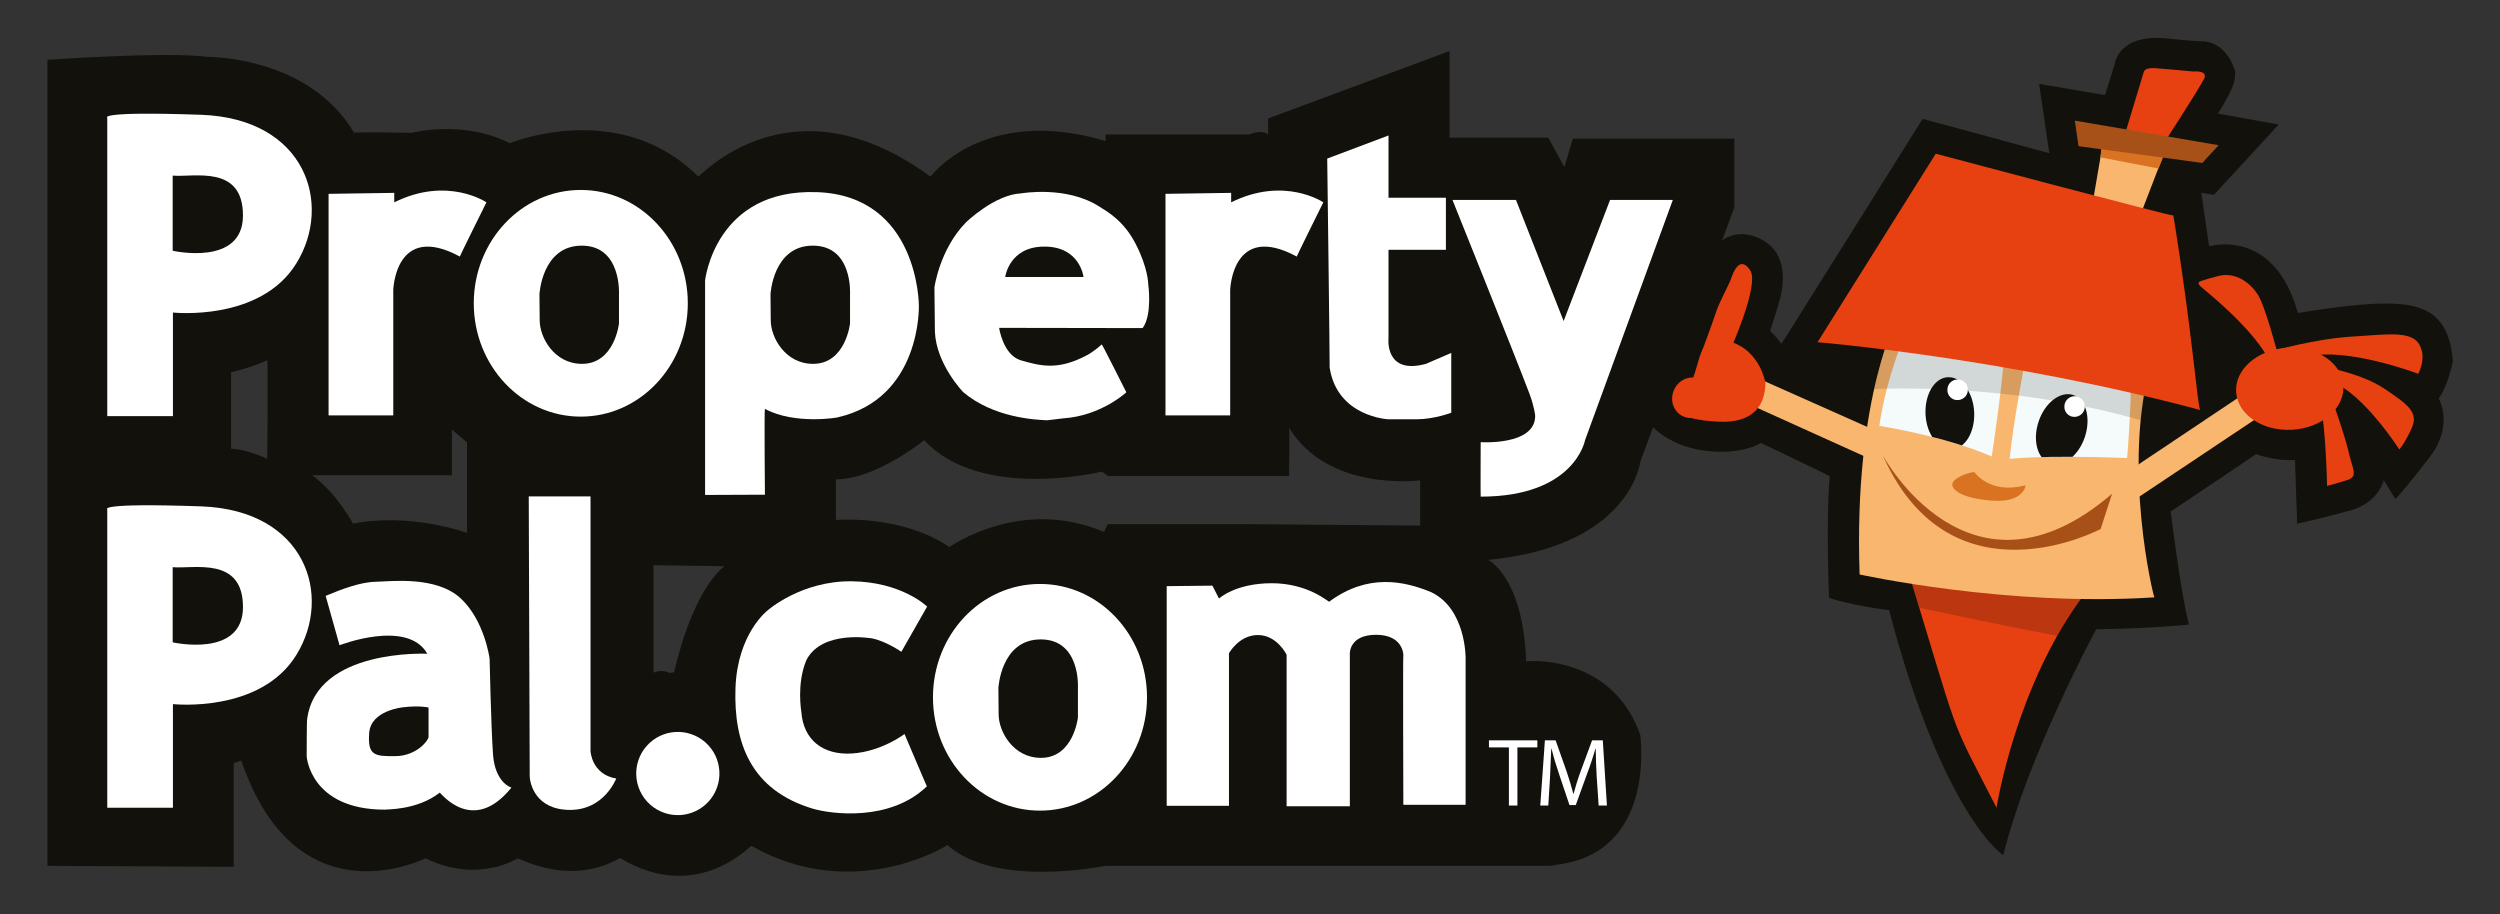 <?xml version="1.0" encoding="utf-8"?>
<!-- Generator: Adobe Illustrator 24.3.0, SVG Export Plug-In . SVG Version: 6.00 Build 0)  -->
<svg version="1.1" xmlns="http://www.w3.org/2000/svg" xmlns:xlink="http://www.w3.org/1999/xlink" x="0px" y="0px"
	 viewBox="0 0 1027.9 375.8" style="enable-background:new 0 0 1027.9 375.8;" xml:space="preserve">
<rect x="0" y="0" width="1027.9" height="375.8" fill="#333333" stroke="none"/>
<style type="text/css">
	.st0{fill:#13110C;}
	.st1{fill:#FFFFFF;}
	.st2{opacity:0.2;clip-path:url(#SVGID_2_);fill:#13110C;}
	.st3{fill:#F9B66E;}
	.st4{fill:#E74011;}
	.st5{fill:#D97322;}
	.st6{fill:#A75118;}
	.st7{fill:#F5FAFB;}
	.st8{clip-path:url(#SVGID_4_);fill:#13110C;}
	.st9{clip-path:url(#SVGID_6_);fill:#13110C;}
	.st10{opacity:0.15;clip-path:url(#SVGID_8_);fill:#13110C;}
</style>
<g id="Layer_1">
	<path class="st0" d="M674.4,189.9l38.7-104.7V57h-66.4l-3.5,11.7l-6.6-12.1h-40.6V21l-74.6,27.7v6.6c-2.7-2.3-7.8,0-7.8,0h-59v2.7
		C404,42.9,382.5,73,382.5,72.6c-57.4-42.2-95,0.4-95.4,0c-32.4-32.4-77.8-13.7-77.4-13.7c-19.5-9.8-40.3-4.3-40.3-4.3
		s-23.4-0.4-23.8,0C126.9,23,85.5,23.4,85.5,23.4c-17.2-2.3-66,1.2-66,1.2V356l76.6,0.4v-42.6c0,0,2.9-1,3.1-1.1
		c23.1,67.6,76.2,39.8,75.8,40.2c21.5,10.6,37.9,0,37.9,0c26.6,12.1,41.8-0.8,42.2,0c32,19.1,53.9-5.9,53.9-5.1
		c41.8,23.8,80.5,0,80.5-0.4c19.9,18,64.9,8.6,64.9,8.6h181.7c0,0,3.1,0,3.5-0.4c41.8-4.7,34.8-53.1,34.8-53.5
		c-11.7-33.2-46.5-30.5-46.9-30.1c-1.2-34.8-15.6-41.8-15.6-41.8C670.5,224.6,674.4,189.9,674.4,189.9z M109.9,188.6
		c0,0-9.1-4.1-14.9-4.1v-31.4c0,0,8.8-2.1,14.9-5C110.2,148.4,109.9,188.6,109.9,188.6z M192,219.1c0,0-23.2-8.5-46.9-3.8
		c0.3,0.3-6.7-12.6-16.7-19.9h57.4v-18.8l6.2,5.3V219.1z M277.2,276.4c0,0-2,0.4-2.1,0.2c-3.3-1.6-6.4,0-6.4,0v-44.2
		c0,0,28.9,0.4,29.1,0.4C283.8,244.4,277.2,276.4,277.2,276.4z M584.1,216.1l-71.5-0.6h-57.2c0,0-1.5,3.5-1.5,3.2
		c-34.6-14.7-63.6,6.4-63.6,6.2c-19.9-13.5-46.6-11.1-46.6-11.1v-16.7c16.7,0,36.6-16.4,36.3-16.1c23.4,25.2,73,12.9,73,12.9
		l2.6,1.8h74.4c0,0,0.3-19.6,0-19.9c16.1,26.7,53.9,21.7,53.9,21.7V216.1z"/>
	<path class="st0" d="M20.6,24.6"/>
	<path class="st1" d="M44.1,48.4v122.7h27v-42.6c0,0,36,3.9,50.8-20.3c14.9-24.2,3.9-59.4-39.1-61C39.8,45.7,44.1,48.4,44.1,48.4z"
		/>
	<path class="st0" d="M71,72.2v30.9c0,0,28.9,6.6,28.9-14.5C99.9,67.5,79.6,73,71,72.2z"/>
	<path class="st1" d="M135.1,79.7v91.1h26.6v-51.6c0,0,0.8-28.1,27.4-13.7c-0.4,0.4,10.9-22.3,10.9-22.3s-16-10.9-37.9,0v-3.9
		L135.1,79.7z"/>
	<path class="st1" d="M282.8,124.7c0,25.7-19.7,46.6-44,46.6c-24.3,0-44-20.9-44-46.6c0-25.7,19.7-46.6,44-46.6
		C263.1,78.1,282.8,99,282.8,124.7z"/>
	<path class="st0" d="M221.8,121c0,0,1-20,17.4-20s15.3,19.9,15.3,19.9V133c0,0-1.8,16.6-15.2,16.6c-11.4,0-17.4-10.8-17.4-17.9
		L221.8,121z"/>
	<path class="st1" d="M314.5,203.4c0,0-0.3-35.3,0-35.3c12.3,6.7,30.5,3.5,29.9,3.5c34.6-7.9,33.4-46,33.4-46s0-45.1-41.9-46.6
		c-41.9-1.5-46,36.3-46,36.3v88.2L314.5,203.4z"/>
	<path class="st0" d="M316.8,121c0,0,1-20,17.4-20c16.5,0,15.3,19.9,15.3,19.9V133c0,0-1.8,16.6-15.2,16.6
		c-11.4,0-17.4-10.8-17.4-17.9L316.8,121z"/>
	<path class="st1" d="M430.6,172.8c-4.9-0.2-22.1-1-34.6-11.6c0,0-11-11.4-11.6-24.7l-0.2-18.3c0,0,2.1-15.7,13-26.8
		c0,0,11.7-11.4,22.7-11.9c0,0,18.6-3.3,32.2,5.5c3.1,2,9.9,5.6,14.9,15.4c5.1,9.9,5.1,16.4,5.1,16.4s1.8,12.6-2.3,18.1
		c0.1,0-59-0.1-59-0.1s1.6,11.3,9.1,13.4c7.5,2.1,14.8,4.3,26.7-2c0,0,2.5-1.1,6.4-4.6c0.2,0,10.1,19.7,10.1,19.7
		s-10.4,9.7-25.9,10.7L430.6,172.8z"/>
	<path class="st0" d="M413.3,113.9h32.2c0,0-1.4-12.5-16-12.5C414.9,101.3,413.3,113.9,413.3,113.9z"/>
	<path class="st1" d="M479.2,79.7v91.1h26.6v-51.6c0,0,0.8-28.1,27.4-13.7c-0.4,0.4,10.9-22.3,10.9-22.3s-16-10.9-37.9,0v-3.9
		L479.2,79.7z"/>
	<path class="st1" d="M545.7,65.2l25.2-9.5v25.6h23.6v21.4h-23.6v33v3.2c0,0-1.8,15.4,15.4,10.7c4.2-1.8,10.4-4.5,10.4-4.5v24.6
		c0,0-7,2.7-14.4,2.7c-7.4,0-11.4,0-11.4,0s-21.1-0.9-24.2-21.3C546.8,151,545.7,65.2,545.7,65.2z"/>
	<path class="st1" d="M597.2,82.2h26.1l19.6,49.8L662,82.2h25.8L651.7,181c0,0-4.2,23.2-42.9,23.2c-0.1,0,0-22.4,0-22.4
		s22.3,1.5,22.4-10.7c0.1,0-0.4-4-2.3-9.1C623.6,147.9,597.2,82.2,597.2,82.2z"/>
	<path class="st1" d="M44.1,209.4v122.7h27v-42.6c0,0,36,3.9,50.8-20.3c14.9-24.2,3.9-59.4-39.1-61
		C39.8,206.7,44.1,209.4,44.1,209.4z"/>
	<path class="st0" d="M71,233.2v30.9c0,0,28.9,6.6,28.9-14.5C99.9,228.6,79.6,234,71,233.2z"/>
	<path class="st1" d="M133.9,245l5.7,20.3c0,0,27.9-10.9,36.1,3.5c-0.2,0-45.5-2.2-49.4,26.8c-0.2,0.2-0.2,15.4-0.2,15.4
		s1.4,21.9,32.2,21.9c0.2-0.2,13.1,0.4,22.5-7c0.2-0.2,13.5,17.8,29.5-2.1c-0.4,0-6.8-2.2-7.6-13.7c-0.8-11.5-1.4-39.3-1.4-39.3
		s-2-15.6-11.9-24.8c-10-9.2-28.3-7-34.8-6.8C148.2,239.3,140.6,242.2,133.9,245z"/>
	<path class="st0" d="M165.8,290.8c0,0-13.3,1.2-14,10.5c-0.7,9.3,2.1,9.7,10.8,9.6c8.7-0.1,13.6-6.5,13.6-7.9c0-1.4,0-12.1,0-12.1
		S172.5,290,165.8,290.8z"/>
	<path class="st1" d="M217.4,204.1h25.4v104.7c0,0,0.4,9.6,10.6,11.3c-0.2,0.2-4.9,12.9-19,12.9c-14.1,0-16.6-10.7-16.6-14.1
		C217.8,315.7,217.4,204.1,217.4,204.1z"/>
	
		<ellipse transform="matrix(0.663 -0.749 0.749 0.663 -144.123 315.946)" class="st1" cx="278.6" cy="317.9" rx="17.1" ry="17.1"/>
	<path class="st1" d="M370.6,268l10.6-18.6c0,0-10.4-10.2-31.1-10.4c-20.7-0.2-34.4,11.9-34.4,11.9s-12.5,9.4-13.3,32
		c-0.8,22.7,6.4,42,31.8,49.6c7.4,2.2,31.7,5.5,46.9-9.2c0,0.2-9.2-21.5-9.2-21.5s-9.4,7.2-21.5,8c-12.1,0.8-20.1-5.7-20.9-17
		c0,0-2.1-11.7,2.1-21.5c6.6-12.5,27-8.8,27-8.8C364.5,263.7,370.6,268,370.6,268z"/>
	<ellipse class="st1" cx="427.6" cy="286.7" rx="44" ry="46.6"/>
	<path class="st0" d="M410.5,282.9c0,0,1-20,17.4-20c16.5,0,15.3,19.9,15.3,19.9V295c0,0-1.8,16.6-15.2,16.6
		c-11.4,0-17.4-10.8-17.4-17.9L410.5,282.9z"/>
	<path class="st1" d="M529,269.2v62.3h26v-62.8c0,0-0.3-7.7,10.8-7.7c11.1,0,11.2,8.2,11.2,8.2c-0.2-0.2,0,61.7,0,61.7h25.6v-60.4
		c0,0,0.2-20.1-14.1-27c-11.3-4.7-26.2-7.8-42,3.9c-0.2,0.2-8.6-7.6-23.6-7.6c-15,0-21.7,6.3-21.7,6.3l-2.7-5.3l-18.8,0.2v90.3h25.6
		v-62.7c0,0,4.1-7.5,11.9-7.5C525.1,261.1,529,269.2,529,269.2z"/>
	<g>
		<path class="st1" d="M620.4,307.3h-8.2v-2.9h19.9v2.9h-8.2v23.9h-3.5V307.3z"/>
		<path class="st1" d="M656.5,319.4c-0.2-3.7-0.4-8.2-0.4-11.6h-0.1c-0.9,3.1-2,6.5-3.4,10.2l-4.7,13h-2.6l-4.3-12.8
			c-1.3-3.8-2.3-7.2-3.1-10.4h-0.1c-0.1,3.3-0.3,7.8-0.5,11.9l-0.7,11.5h-3.3l1.9-26.8h4.4l4.6,13c1.1,3.3,2,6.3,2.7,9h0.1
			c0.7-2.7,1.6-5.7,2.8-9l4.8-13h4.4l1.7,26.8h-3.4L656.5,319.4z"/>
	</g>
</g>
<g id="Layer_4">
	<path class="st0" d="M707,99.7c0,0,7.1-7.1,17.9-0.9s8.1,19.5,7.1,23.6s-4.2,13.6-4.2,13.6s3.6,3.6,4.6,5.4
		c0.1,0.2,50.8-81,58.1-92.5c0-0.1,52.1,14.1,52.1,14.1l-4.2-28.5l27.1,4.6l3.9-12.4c0,0,1.1-12.9,21.5-10.9
		c7.5,0.8,13.6,1.2,13.6,1.2s10.1-1.4,14.5,12.2c0,3.5,0.2,6-7.1,17.5c0.1,0,25,4.5,25,4.5l-26.6,28.9l-5.2-0.8l3.2,22
		c0,0,26.6-8.2,36.5,27.4c0.1,0,22.9-4,36.1-3.9s26.2,2.2,27.6,23.9c0,0.2-2.1,10.2-5.8,15.1c0,0,6.4,10.9-3.6,24
		s-14.2,17.4-14.2,17.4l-4.8-7.8c0,0-1.9,9.2-13.8,12.5s-21.8,5.4-21.8,5.4l-0.9-26.2c0,0-7,0.8-16-2.4
		c-0.1,0.2-35.1,23.6-35.1,23.6s4.1,33.5,7.5,46.5c0.1,0.1-19.2,1.8-38.1,1.9c-0.1,0-28.2,52.2-38.2,92.8c0,0.7-25-16.7-47-100.7
		c0,0.3-17.3-2.3-24.7-5c0,0-1.3-32.7,0.3-50c-0.3-0.3-28.3-13.7-28.3-13.7s-7.3,5-22.3,3.3c-15-1.7-22.3-10-22.3-10l-3-1.3
		l24.7-77.7L707,99.7z"/>
</g>
<g id="Layer_2_copy">
	<g>
		<defs>
			<path id="SVGID_1_" d="M781.9,226.2c25.4,82.6,18.1,65.2,39,105.9c0,0,7.9-50.8,36.5-88.3C857,243.7,781.9,226.2,781.9,226.2z"/>
		</defs>
		<use xlink:href="#SVGID_1_"  style="overflow:visible;fill:#E74011;"/>
		<clipPath id="SVGID_2_">
			<use xlink:href="#SVGID_1_"  style="overflow:visible;"/>
		</clipPath>
		<path class="st2" d="M768.7,245.5c0,0,66,14.3,84.6,17.2c18.2,2.9,2.1-24.2,2.1-24.2l-84-10.3L768.7,245.5z"/>
	</g>
	<polygon class="st3" points="778.9,180.5 718.7,153.7 717.2,165.3 777.8,192.7 	"/>
	<polygon class="st3" points="921.5,162.7 874.1,194.4 876.6,206.2 928.6,171.5 	"/>
	<path class="st4" d="M919.4,161.2c0.6,9.3,10.9,16.2,23.1,15.5c12.2-0.7,21.6-8.9,21-18.2c-0.6-9.3-10.9-16.2-23.1-15.5
		C928.2,143.7,918.8,151.9,919.4,161.2z"/>
	<path class="st4" d="M936.5,145.5c0,0-5.1-19.7-8.2-24.4c-3.1-4.8-9.3-9.8-17-7.4c-4.4,1.1-6.7,2-6.7,2s-1.5,0.4,0.1,2
		c1.7,1.6,19.8,15.6,27.6,29.1C932.3,147.2,936.5,145.5,936.5,145.5z"/>
	<path class="st4" d="M934,144.4c0,0,17.8-5.1,33-6c15.2-0.9,26.2-3,28.5,5.1c1.8,4.6-1.2,10.2-1.2,10.2s-31.5-12-47.3-6.5
		L934,144.4z"/>
	<path class="st4" d="M957,151.1c0,0,14.7,2.8,23.5,8.8c8.8,6,14.1,9.4,11.2,15.9c-2.9,6.5-5.2,9-5.2,9S971.9,162,958.9,157
		L957,151.1z"/>
	<path class="st4" d="M958.4,163c0,0,5.9,16.3,7.6,24.2c1.5,6,3.5,8.8-0.9,10.2c-4.5,1.4-8.3,2.4-8.3,2.4s-0.5-24.4-2.8-33.8
		C954,165.8,958.4,163,958.4,163z"/>
	<path class="st3" d="M764.6,236.2c0,0,60.8,13.4,121.2,9.4c-0.5-0.6-13.3-53.6-1.5-95.9c-0.3-0.3-103.4-20.9-103.4-20.9
		S762,162.4,764.6,236.2z"/>
	<polygon class="st3" points="864.7,58.4 860.4,83.5 879.8,89 890.7,60.7 	"/>
	<path class="st5" d="M811.8,194.1c0,0,6.3,9.4,21,5.4c0.1,0.1-0.6,7.5-14.4,6.3c-13.8-1.2-16.5-5.4-15.5-7.4
		C803.9,196.3,809.2,194.2,811.8,194.1z"/>
	<path class="st6" d="M868.4,203l-4.7,14.5c0,0-61.3,32.8-89.5-30.1C774.2,187.2,809.7,253.5,868.4,203z"/>
	<path class="st7" d="M772.7,175.1c0,0,27.5,4.3,46.2,12.6c0.1-0.1,4.9-32.5,5.3-44.6l-40.5-5.1l-0.5-0.2
		C783.1,137.8,775.6,155.2,772.7,175.1z"/>
	<path class="st7" d="M826.3,188.7c0,0,12.3-1.7,48.3-0.4c0,0.1,2.7-33.2,0.9-37.6l-42.2-6C833.3,144.8,827.7,173.6,826.3,188.7z"/>
	<g>
		<defs>
			<path id="SVGID_3_" d="M772.7,175.1c0,0,27.5,4.3,46.2,12.6c0.1-0.1,4.9-32.5,5.3-44.6l-40.5-5.1l-0.5-0.2
				C783.1,137.8,775.6,155.2,772.7,175.1z"/>
		</defs>
		<clipPath id="SVGID_4_">
			<use xlink:href="#SVGID_3_"  style="overflow:visible;"/>
		</clipPath>
		<path class="st8" d="M811.7,169.4c0.4,8.2-3.7,15.1-9.2,15.3c-5.5,0.3-10.4-6.1-10.8-14.3c-0.4-8.2,3.7-15.1,9.2-15.3
			C806.4,154.8,811.3,161.2,811.7,169.4z"/>
	</g>
	<g>
		<defs>
			<path id="SVGID_5_" d="M826.3,188.7c0,0,12.3-1.7,48.3-0.4c0,0.1,2.7-33.2,0.9-37.6l-42.2-6C833.3,144.8,827.7,173.6,826.3,188.7
				z"/>
		</defs>
		<clipPath id="SVGID_6_">
			<use xlink:href="#SVGID_5_"  style="overflow:visible;"/>
		</clipPath>
		<path class="st9" d="M857.2,179.7c-2.6,7.8-9,12.6-14.2,10.9c-5.3-1.8-7.4-9.5-4.8-17.3c2.6-7.8,9-12.6,14.2-10.9
			C857.7,164.2,859.8,171.9,857.2,179.7z"/>
	</g>
	<g>
		<defs>
			<path id="SVGID_7_" d="M764.6,236.2c0,0,60.8,13.4,121.2,9.4c-0.5-0.6-13.3-53.6-1.5-95.9c-0.3-0.3-103.4-20.9-103.4-20.9
				S762,162.4,764.6,236.2z"/>
		</defs>
		<clipPath id="SVGID_8_">
			<use xlink:href="#SVGID_7_"  style="overflow:visible;"/>
		</clipPath>
		<path class="st10" d="M772.1,134.6l-6.3,25.6c0,0,60.7-4.5,120.6,14.5c-0.3-0.3,3.8-24.3,3.8-24.3S837,129.4,772,133.7"/>
	</g>
	<path class="st1" d="M809.1,160.5c-0.1,2.3-2.1,4.1-4.5,4c-2.3-0.1-4.1-2.1-3.9-4.5c0.1-2.3,2.1-4.1,4.5-4
		C807.5,156.2,809.3,158.2,809.1,160.5z"/>
	<path class="st1" d="M857.2,167.4c-0.1,2.3-2.1,4.1-4.5,4c-2.3-0.1-4.1-2.1-3.9-4.5c0.1-2.3,2.1-4.1,4.5-4
		C855.6,163.1,857.4,165.1,857.2,167.4z"/>
	<polygon class="st5" points="864.2,59.5 863.6,64.7 887.5,69.3 889.9,63.4 	"/>
	<path class="st4" d="M747.3,140.7c0,0,77.2,6.4,157.4,27.9c-1.1-0.1-3.2-31.6-11.1-80c0,0.6-97.7-25.4-97.7-25.4L747.3,140.7z"/>
	<path class="st4" d="M873.9,54.5l7.5-24.8c0,0,0.1-1.9,4.4-1.7c4.3,0.3,16,1.4,16,1.4s7.3-0.8,3.8,4.1c-2.7,5-15.6,24.9-15.6,24.9
		L873.9,54.5z"/>
	<path class="st4" d="M725.9,157.6c0,0-2.3-15.8-18.3-18c-0.1-0.1-6.3-2.4-9.3,8.8c-3,11.2-7.2,19-7.2,19s-3.5,5.2,16,6
		C726.7,174.1,725.6,159.1,725.9,157.6z"/>
	<path class="st4" d="M699.4,145.4c0,0,4.5-11.9,6-16.6c1.5-4.7,5.2-11.1,6.3-14.1c1-3,3.7-9.8,7.9-3.6c4.1,6.1-8.8,34.2-8.8,34.2
		s-0.7-7.2-2.9,0.8C705.5,154.2,699.4,145.4,699.4,145.4z"/>
	<path class="st4" d="M688.2,160.5c-1.8,4.3,0,9.1,4.1,10.8c4.1,1.7,8.8-0.4,10.6-4.7c1.8-4.3,0-9.1-4.1-10.8
		C694.7,154.1,690,156.2,688.2,160.5z"/>
	<polygon class="st6" points="853.1,49.6 854.6,60.1 905.5,67 912.2,59.7 	"/>
</g>
<g id="Layer_5">
</g>
</svg>
